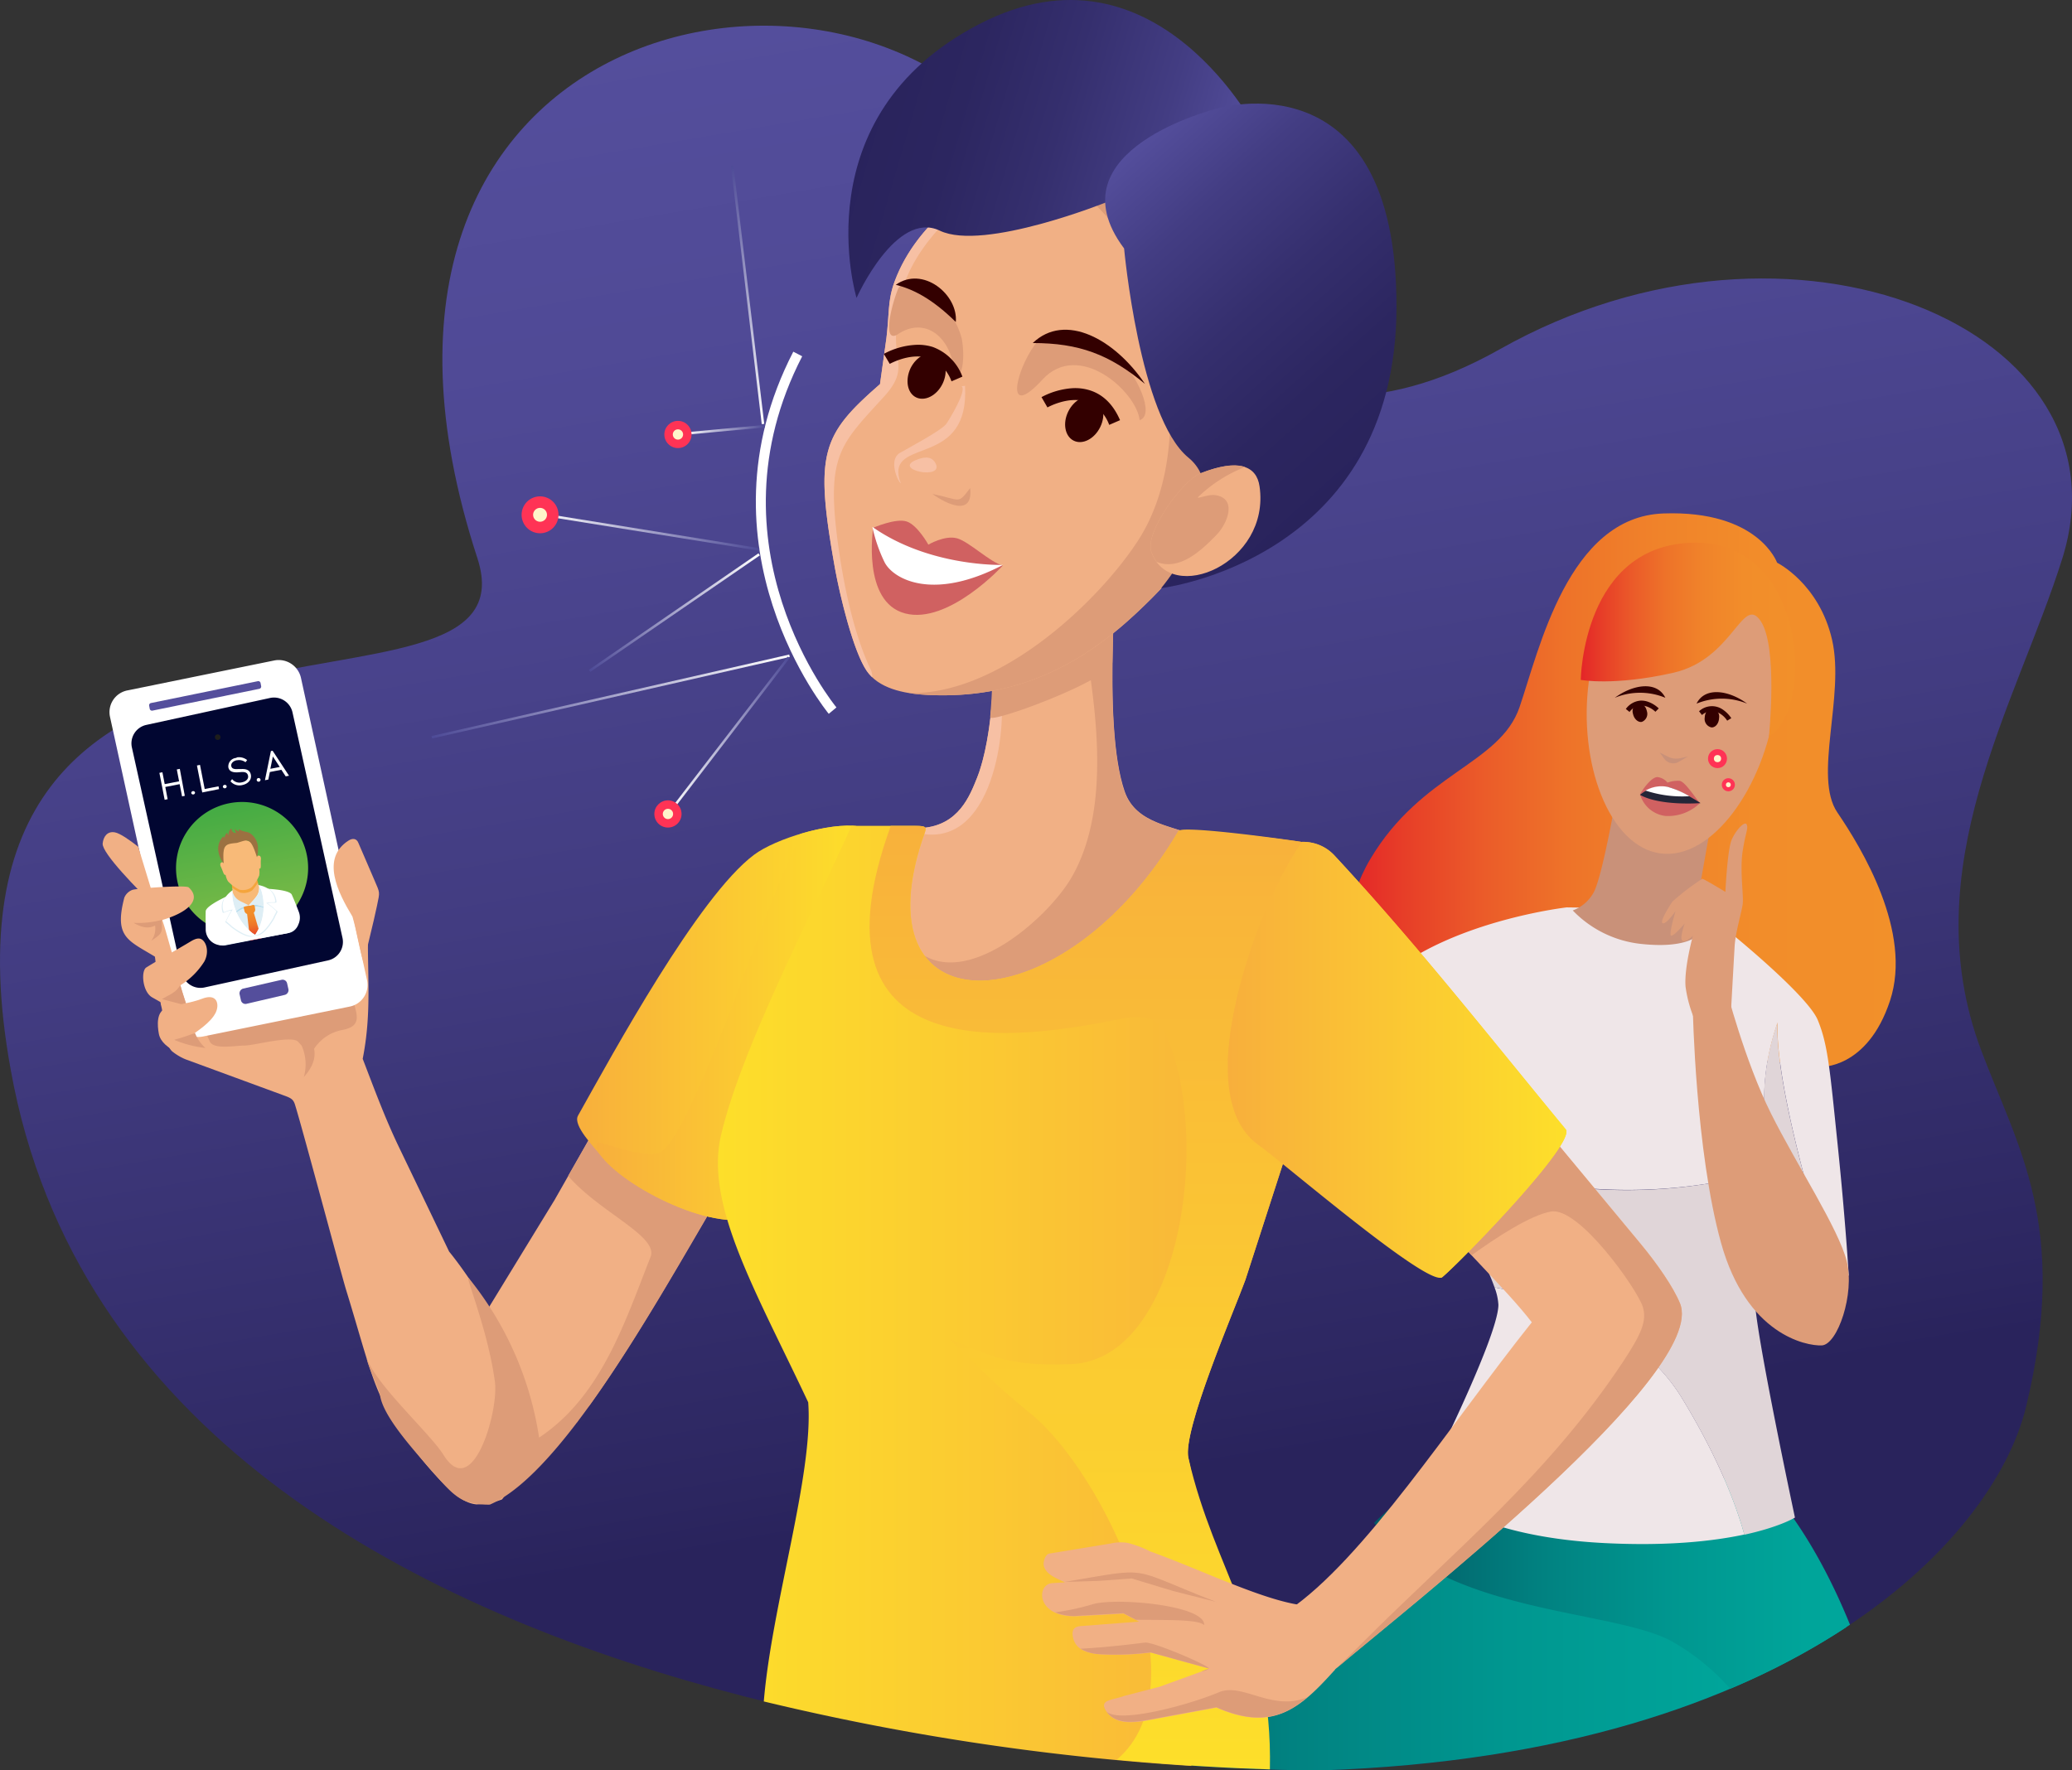 <?xml version="1.0" encoding="UTF-8"?> <svg xmlns="http://www.w3.org/2000/svg" xmlns:xlink="http://www.w3.org/1999/xlink" viewBox="0 0 414.4 354.14"><rect x="0" y="0" width="414.4" height="354.14" fill="#333333" stroke="none"/> <defs> <style> .cls-1 { isolation: isolate; } .cls-2 { fill: url(#linear-gradient); } .cls-3 { fill: #f1b085; } .cls-14, .cls-15, .cls-18, .cls-19, .cls-27, .cls-28, .cls-29, .cls-3, .cls-4, .cls-43, .cls-5 { fill-rule: evenodd; } .cls-4 { fill: #f7c0a4; } .cls-12, .cls-5 { fill: #dd9c78; } .cls-6 { fill: url(#New_Gradient_Swatch); } .cls-7 { fill: url(#New_Gradient_Swatch-2); } .cls-8 { fill: url(#linear-gradient-2); } .cls-9 { fill: #efe6e8; } .cls-10 { fill: #e0d5d8; } .cls-11 { fill: #c99179; } .cls-13 { fill: url(#linear-gradient-3); } .cls-14 { fill: url(#New_Gradient_Swatch_1); } .cls-15 { fill: url(#New_Gradient_Swatch_1-2); } .cls-16 { fill: url(#New_Gradient_Swatch_1-3); } .cls-17 { fill: url(#New_Gradient_Swatch_1-4); } .cls-18 { fill: url(#New_Gradient_Swatch_1-5); } .cls-19 { fill: url(#New_Gradient_Swatch_1-6); } .cls-20, .cls-27 { fill: #fff; } .cls-21 { fill: url(#linear-gradient-4); } .cls-22 { fill: url(#linear-gradient-5); } .cls-23 { fill: url(#linear-gradient-6); } .cls-24 { fill: url(#linear-gradient-7); } .cls-25 { fill: url(#linear-gradient-8); } .cls-26 { fill: url(#linear-gradient-9); } .cls-28 { fill: #010631; } .cls-29 { fill: #544e9c; } .cls-30 { fill: #1d1d1b; } .cls-31 { fill: url(#New_Gradient_Swatch_2); } .cls-32, .cls-37 { fill: #b5dced; } .cls-32 { mix-blend-mode: multiply; opacity: 0.1; } .cls-33 { fill: #f8ba78; } .cls-34 { fill: #f29100; opacity: 0.5; } .cls-35 { fill: #9c7141; } .cls-36 { fill: #deeef5; } .cls-38 { fill: url(#linear-gradient-10); } .cls-39 { fill: none; } .cls-40 { fill: #f35; } .cls-41 { fill: #fff5ca; } .cls-42 { fill: url(#linear-gradient-11); } .cls-43, .cls-46 { fill: #300; } .cls-44 { fill: url(#linear-gradient-12); } .cls-45 { fill: #d06161; } .cls-47 { fill: #242638; } </style> <linearGradient id="linear-gradient" x1="153.99" y1="-142.53" x2="153.99" y2="223.8" gradientTransform="translate(53.8 165.45) rotate(-9.61)" gradientUnits="userSpaceOnUse"> <stop offset="0" stop-color="#544e9c"></stop> <stop offset="0.19" stop-color="#4f4995"></stop> <stop offset="0.46" stop-color="#423c81"></stop> <stop offset="0.79" stop-color="#2c2660"></stop> <stop offset="0.82" stop-color="#29235c"></stop> </linearGradient> <linearGradient id="New_Gradient_Swatch" data-name="New Gradient Swatch" x1="202.38" y1="325.12" x2="383.06" y2="325.12" gradientUnits="userSpaceOnUse"> <stop offset="0" stop-color="#025a64"></stop> <stop offset="0.07" stop-color="#02636b"></stop> <stop offset="0.31" stop-color="#018281"></stop> <stop offset="0.55" stop-color="#009790"></stop> <stop offset="0.79" stop-color="#00a59a"></stop> <stop offset="1" stop-color="#00a99d"></stop> </linearGradient> <linearGradient id="New_Gradient_Swatch-2" x1="274.81" y1="316.57" x2="384.09" y2="316.57" xlink:href="#New_Gradient_Swatch"></linearGradient> <linearGradient id="linear-gradient-2" x1="269.78" y1="158.05" x2="379.19" y2="158.05" gradientUnits="userSpaceOnUse"> <stop offset="0" stop-color="#e42528"></stop> <stop offset="0.1" stop-color="#e73e28"></stop> <stop offset="0.25" stop-color="#eb5c29"></stop> <stop offset="0.4" stop-color="#ee7329"></stop> <stop offset="0.57" stop-color="#f0832a"></stop> <stop offset="0.76" stop-color="#f28d2a"></stop> <stop offset="1" stop-color="#f2902a"></stop> </linearGradient> <linearGradient id="linear-gradient-3" x1="316.15" y1="127.96" x2="359.03" y2="127.96" xlink:href="#linear-gradient-2"></linearGradient> <linearGradient id="New_Gradient_Swatch_1" data-name="New Gradient Swatch 1" x1="115.42" y1="204.62" x2="171.71" y2="204.62" gradientUnits="userSpaceOnUse"> <stop offset="0" stop-color="#f8af3c"></stop> <stop offset="1" stop-color="#fddf2a"></stop> </linearGradient> <linearGradient id="New_Gradient_Swatch_1-2" x1="119.25" y1="204.62" x2="171.71" y2="204.62" xlink:href="#New_Gradient_Swatch_1"></linearGradient> <linearGradient id="New_Gradient_Swatch_1-3" x1="261.22" y1="259.19" x2="143.59" y2="259.19" xlink:href="#New_Gradient_Swatch_1"></linearGradient> <linearGradient id="New_Gradient_Swatch_1-4" x1="217.57" y1="156.65" x2="217.57" y2="353.97" xlink:href="#New_Gradient_Swatch_1"></linearGradient> <linearGradient id="New_Gradient_Swatch_1-5" x1="245.54" y1="212.02" x2="313.28" y2="212.02" xlink:href="#New_Gradient_Swatch_1"></linearGradient> <linearGradient id="New_Gradient_Swatch_1-6" x1="245.56" y1="212" x2="313.28" y2="212" xlink:href="#New_Gradient_Swatch_1"></linearGradient> <linearGradient id="linear-gradient-4" x1="159.58" y1="73.79" x2="123.37" y2="37.58" gradientTransform="translate(49.8 -55.78) rotate(27.53)" gradientUnits="userSpaceOnUse"> <stop offset="0" stop-color="#fff"></stop> <stop offset="1" stop-color="#4e4b97"></stop> </linearGradient> <linearGradient id="linear-gradient-5" x1="136.72" y1="86" x2="152.99" y2="86" gradientTransform="matrix(1, 0, 0, 1, 0, 0)" xlink:href="#linear-gradient-4"></linearGradient> <linearGradient id="linear-gradient-6" x1="136.22" y1="145.27" x2="85.17" y2="94.21" gradientTransform="matrix(0.56, -0.83, 0.83, 0.56, -39.16, 163.24)" xlink:href="#linear-gradient-4"></linearGradient> <linearGradient id="linear-gradient-7" x1="143.85" y1="132.11" x2="92.8" y2="81.06" gradientTransform="matrix(0.32, -0.83, 0.46, 0.56, 48.08, 160.13)" xlink:href="#linear-gradient-4"></linearGradient> <linearGradient id="linear-gradient-8" x1="133.59" y1="147.09" x2="157.92" y2="147.09" gradientTransform="translate(173.57 -58.11) rotate(52.46)" xlink:href="#linear-gradient-4"></linearGradient> <linearGradient id="linear-gradient-9" x1="106.84" y1="106.28" x2="151.87" y2="106.28" gradientTransform="matrix(1, 0, 0, 1, 0, 0)" xlink:href="#linear-gradient-4"></linearGradient> <linearGradient id="New_Gradient_Swatch_2" data-name="New Gradient Swatch 2" x1="-2212.3" y1="-1941.42" x2="-2212.3" y2="-1967.85" gradientTransform="translate(2594.61 1667.54) rotate(-11.06)" gradientUnits="userSpaceOnUse"> <stop offset="0" stop-color="#82bc47"></stop> <stop offset="1" stop-color="#43ab44"></stop> </linearGradient> <linearGradient id="linear-gradient-10" x1="-2212.36" y1="-1940.09" x2="-2212.36" y2="-1947.01" gradientTransform="translate(2594.61 1667.54) rotate(-11.06)" xlink:href="#linear-gradient-2"></linearGradient> <linearGradient id="linear-gradient-11" x1="-2747.25" y1="558.25" x2="-2663.69" y2="558.25" gradientTransform="matrix(-0.86, -0.26, -0.27, 0.92, -1969.02, -1175.92)" gradientUnits="userSpaceOnUse"> <stop offset="0" stop-color="#544e9c"></stop> <stop offset="0.23" stop-color="#433d83"></stop> <stop offset="0.5" stop-color="#352f6e"></stop> <stop offset="0.76" stop-color="#2c2660"></stop> <stop offset="1" stop-color="#29235c"></stop> </linearGradient> <linearGradient id="linear-gradient-12" x1="205.6" y1="48.97" x2="284.21" y2="48.97" gradientTransform="translate(117 -148.31) rotate(47.89)" xlink:href="#linear-gradient-11"></linearGradient> </defs> <g class="cls-1"> <g id="Layer_2" data-name="Layer 2"> <g id="Layer_1-2" data-name="Layer 1"> <path class="cls-2" d="M405.25,281.26c8.66-36.14-1.74-51.76-9.05-71.26-13.58-36.21,7.16-69.3,16.25-98.24C426.88,65.84,358.39,36.93,300,69.84c-50,28.19-76.27-13.76-96.25-40.75C168.25-18.83,60.14,3.4,95.48,111.66c12.76,39.08-113.34-7-93.32,102.41C27.84,357.19,264.5,354.13,264.5,354.13,356.85,351,398.6,309,405.25,281.26Z"></path> <path class="cls-3" d="M224.53,96.91c-10,9.94-16.22,20-26.25,30,1.09,11.07-.57,23-2.86,28.67-1.44,3.58-3.67,9.52-11,10.05-4,.29-11.19,38.13,2.57,39.77,22.49,2.69,68.48-11.61,54.77-35.91-1.58-2.8-6.3-3.25-10.44-5-2.75-1.15-5.25-2.86-6.39-6.2C220.37,145.05,223.35,112.25,224.53,96.91Z"></path> <path class="cls-4" d="M198.52,138.25c-.36,7.13-1.6,13.57-3.1,17.32-1.44,3.58-3.67,9.52-11,10.05-.37,0-.75.36-1.15.94,15.51,3.85,18.19-21.37,16.8-28.47C200,138.09,199.29,138.13,198.52,138.25Z"></path> <path class="cls-5" d="M224.53,96.91c-2.85,2.82-5.52,5.81-8.1,8.87a167.92,167.92,0,0,0,0,17.51c.58,9.09,7.71,35.66-2.26,52.46-4.78,8-19.91,21.18-29.45,15.31a60.57,60.57,0,0,0-1.31,12.83,6.54,6.54,0,0,0,3.5,1.5c22.49,2.69,68.48-11.61,54.77-35.91-1.58-2.8-6.3-3.25-10.44-5-2.75-1.15-5.25-2.86-6.39-6.2C220.37,145.05,223.35,112.25,224.53,96.91Z"></path> <path class="cls-5" d="M224.53,96.91c-10,9.94-16.22,20-26.25,30a108.73,108.73,0,0,1-.25,16.54c-.12,1.44,24.41-7.59,24.44-11C222.62,118.93,224,103.49,224.53,96.91Z"></path> <path class="cls-3" d="M110.9,240.06,92.63,269.93l2.9,28.74,19.89-14.2s9.65-16.92,10.18-17.71-6.35-22.69-6.35-22.69Z"></path> <path class="cls-3" d="M139.09,195,122,220.55,110.9,240.06l6.83,41.28c12-16.68,23.83-39,30.67-49.6C145.68,219.34,141.8,207.37,139.09,195ZM79.75,229.38c-2.75-5.73-4.93-11.65-7.21-17.58,1.83-9.27.9-16.51,1.06-26,.08-4.85-6.31-11.91-10.23-14.54l-35.06-1.51q1.94,15.61,3.86,31.22c.84,2.71.12,7,2.2,9.29a11,11,0,0,0,2.71,1.63l20,7.35c1.32.49,1.67.81,2,2,1.6,5.21,9.17,33.62,10.12,36.72,3.39,11,4.82,17.26,7.53,22.67a76.59,76.59,0,0,0,11.8,16c2.54,2.55,4.46,4.07,6.75,4.3a14.45,14.45,0,0,0,5.13-1c15-18.94-10.58-49.56-10.58-49.56Q84.8,239.89,79.75,229.38Z"></path> <path class="cls-5" d="M128.4,211,122,220.55l-8.37,14.68c6.41,7.38,18.13,12.06,16.48,16.21-5.09,12.85-9.79,27.84-22.29,36.13a66.46,66.46,0,0,0-14-31.82c-1.19-1.48,3.74,10,5.16,20.65.79,5.85-4.42,24.08-10.28,14.63-2.6-4.19-13.23-13.75-15.33-19.26C73.4,272.83,75.87,278,76,279c.5,4.2,6.62,11,11,15.91,2.37,2.7,3.72,4.24,5.8,5.24a14.51,14.51,0,0,0,5.16.83c17-7.3,39.79-52.75,50.5-69.26-1.07-4.86-2.31-9.66-3.59-14.44C141.32,211.25,135.47,209.51,128.4,211Z"></path> <path class="cls-6" d="M291.75,300.94c-12.77,4.4-19,12.1-27.49,27.63-7,12.93-16.87,17.53-32.42,24.19,19.9,1.54,32.66,1.37,32.66,1.37,47.71-1.6,81.91-13.59,104.75-28.63-8.24-20-17.56-29.39-17.56-29.39S304.52,296.54,291.75,300.94Z"></path> <path class="cls-7" d="M286.28,296.63s-4.57,1.24-11.47,8c14.29,18.25,47.78,17.27,59.49,23.66a45.23,45.23,0,0,1,11.75,9.52A144.18,144.18,0,0,0,370,325c-5.24-12.91-11.58-22.87-18.12-29.64C331.56,296.71,286.28,296.63,286.28,296.63Z"></path> <path class="cls-8" d="M355.42,112.56s-3.71-10.53-22.75-9.85S307.83,130,303.91,141.45s-19.58,13.1-29.84,30.38,1.08,31.78,1.08,31.78L364,213.42s9.45.54,14-13.23-5.67-30.52-10.53-37.67S369,139.29,366.42,128,355.42,112.56,355.42,112.56Z"></path> <g> <path class="cls-9" d="M336.43,279.72c7.54,12.4,10.93,21.78,12.44,27.24-6.12,1.31-15.24,2.36-28,1.71-27.56-1.4-36.23-11.35-36.23-11.35S299.68,267.6,299.68,261a11.52,11.52,0,0,0-.77-3.47C308,259.19,327.17,264.47,336.43,279.72Z"></path> <path class="cls-9" d="M280,193.23c13.39-9.44,33.33-11.72,33.33-11.72s26.49.24,29.55,2.53,18.63,15.06,20.67,20,2.42,9.82,4,25.13,2.2,26,2.2,26-1.85-.11-4.38-.08L364,246.38s-9-28.91-8.48-41.84c-5.12,14.8-1.33,25-1.33,25l-9.24,6.63a101.86,101.86,0,0,1-32.48,1c-18.37-2.39-28.83-7.36-28.83-7.36l-23.66-5h-21.5S266.64,202.67,280,193.23Z"></path> <path class="cls-10" d="M344.92,236.17l9.24-6.63s-3.79-10.2,1.33-25C355,217.47,364,246.38,364,246.38l1.39,8.76c-5.55.07-14.4.82-14.4,4.93,0,6,8,43.5,8,43.5S356,305.44,348.87,307c-1.51-5.46-4.9-14.84-12.44-27.24-9.26-15.25-28.42-20.53-37.52-22.23-3.2-9.21-15.3-27.65-15.3-27.65s10.46,5,28.83,7.36A101.86,101.86,0,0,0,344.92,236.17Z"></path> </g> <path class="cls-11" d="M339.29,187.29s-2.29,2.47-11.05,1.53a22.2,22.2,0,0,1-13.69-6.7,7.81,7.81,0,0,0,4.08-3.42c1.78-2.8,4.73-20,4.73-20l18.4,8.56-2.64,14.9Z"></path> <path class="cls-12" d="M317.78,136.21c-2.2,16.27,4,33.11,14.3,34.5S352.82,157.5,355,141.23s-4.7-28-15-29.43S320,119.94,317.78,136.21Z"></path> <path class="cls-12" d="M346.16,202.94s.61-11,.77-13.69,1.38-6.76,1.61-8.38-.61-6.77,0-10.65,1.14-4.44.81-5.27-2.12,1-3,3-1.27,10.46-1.27,10.46-4.31-2.62-4.62-2.62a47.75,47.75,0,0,0-6,4.58c-.31.5-2.62,4-1.93,4.31s2.58-2.43,2.58-2.43-1.35,4.54-.92,4.89,2.76-2.42,2.76-2.42-1.11,3-.46,3.46,2.09-1,2.09-1-1.78,6.46-1.47,10.19a25.81,25.81,0,0,0,2.46,8Z"></path> <path class="cls-12" d="M338.56,201.82s.54,28.4,5.64,46.77,17,20.67,20.15,20.54,6.64-10.33,5-16.84-9.94-19.13-15.17-29.59-9-25.12-9-25.12Z"></path> <path class="cls-13" d="M353.78,147.36s1.89-18.1-1.71-23.23-5.49,7.74-17.38,10.44S316.15,136,316.15,136s.34-27.18,22.76-27.45S363,141.87,353.78,147.36Z"></path> <g> <path class="cls-14" d="M171.71,165.31c-5.6-.89-16.55,2.41-20.92,5.69-11.15,8.37-28.14,39.59-35.19,52.17-1.09,1.94,3.16,6.22,4.79,8.25,5.48,6.86,25.07,16.34,32,11.16C157.61,231.91,167.46,181.08,171.71,165.31Z"></path> <path class="cls-15" d="M160.69,209.74c5.07-18.81,5.95-25.62,11-44.43-3-.47-7.45.24-11.65,1.5-1.27,3.09-2.38,5.83-2.83,6.69-4,7.67-19.66,56.1-25.67,57.21-3.67.69-9-1.64-11.94-2.18-.6,1.05-.55,1.25.77,2.89,5.48,6.86,25.07,16.34,32,11.16C157.79,231.55,155.26,220.77,160.69,209.74Z"></path> </g> <path class="cls-16" d="M237.68,291.64c-1.23-5.38,9.1-29.31,11.41-35.66q3.89-12,7.76-24c-12.86-20.07-5.84-34,4.37-63.42-2.29-.44-24.81-3.56-25.54-2.32-22.77,38.68-63.93,40.47-51.25,1.84.85-2.57,1.44-2.88-1.49-2.88H170.3c-7.69,17.21-22,44.37-26.1,61.9-3.23,13.92,6.89,31,17.44,53.41,1.1,14.32-7.27,40.45-8.88,59.84a498.44,498.44,0,0,0,85.51,12.9C238.36,332.73,242.08,310.85,237.68,291.64Z"></path> <path class="cls-17" d="M237.68,291.64c-1.23-5.38,9.1-29.31,11.41-35.66q3.89-12,7.76-24c-12.86-20.07-5.84-34,4.37-63.42-2.71-.52-25-3.21-25.54-2.32-22.77,38.68-63.93,40.47-51.25,1.84.85-2.57,1.44-2.88-1.49-2.88h-4.78c-17.52,48.15,23.69,42.72,42.36,39.34,4-.73,10.25-2.9,12.55,2.17,9.47,20.88,3,65.21-18.75,66.16-14.74.65-17.3-2.68-24.41-4.95,5.2,4.78,7.9,8.1,16.27,14.9C220.8,294.68,241,337.07,223.36,352c12.81,1.2,23.4,1.72,30.62,1.94C254.53,326.1,243,314.71,237.68,291.64Z"></path> <g> <g> <path class="cls-3" d="M302.8,218.31c-4.11,7.86-13.13,15-17.24,22.89,5.11,6.68,15.69,16.63,20.8,23.31-16.25,20.36-33.59,47.45-48.77,57.7l8.75,12.29c12.91-11.17,75.53-59.64,69.65-73.83-1.33-3.23-4.53-7.86-7.9-11.92Z"></path> <path class="cls-5" d="M302.8,218.31c-4.11,7.86-12.37,16.5-16.48,24.36,2,2.65,5.23,5.44,8,8.43,5-3.61,11.73-8,15.86-8.75,5.64-1,17.24,15.53,18.36,19,.92,2.85-.31,5.59-4,11.15-15.06,22.7-33.38,37.4-52.33,56.38-2.74,2.75-4.37,4.23-4.91,4.83,14.76-12.53,74.43-59.14,68.69-73-1.33-3.23-4.53-7.86-7.9-11.92Z"></path> <path class="cls-3" d="M260.57,321.12C262.68,325,264.86,330,267,334c-7,7.81-12.38,12.52-23.69,7.59l-11.19,2.07c-4,.74-8.68,1.95-10.85-1.33-1.56-2.35,1.08-2.19,3.51-3.06l7.17-1.87,9.9-3.6-11.71-3.23a55.82,55.82,0,0,1-10.14.36c-2.9-.26-5.05-1.07-5.45-3.68-.21-1.46.48-1.94,1.91-2l11.34-.87-3.08-1.6-9,.51c-8.54.49-8.56-6.39-5.25-6.61l2.52-.16c-2.2-1-3.71-1.66-4.2-3.2-.25-.76.25-2.42,1.08-2.55l12.19-2a9.14,9.14,0,0,1,3.45-.14,21.42,21.42,0,0,1,4.56,1.72C240.26,314,252.63,320.16,260.57,321.12Z"></path> <path class="cls-5" d="M261.48,339.51c-4.86,4.11-10,5.63-18.21,2l-11.19,2.07c-3.94.73-8.57,1.92-10.78-1.22,2.47,2.45,16.31-1.25,22.49-3.85,4.71-2,10.63,3.94,17.69,1ZM221,341.86a2,2,0,0,1-.17-.43,3.2,3.2,0,0,1,.17.43Zm19.28-7.54,1.55-.56c-.39-.75-10.81-5.21-12.74-5.19-.28,0-7,.94-13,1.23a8.35,8.35,0,0,0,3.87,1.09,55.82,55.82,0,0,0,10.14-.36l11.71,3.23a2.7,2.7,0,0,1-1.55.56ZM227.17,324l-2.49-1.3-9,.51a9.84,9.84,0,0,1-4.65-.68,49,49,0,0,0,7.45-1.61c4.59-1.42,22.66.17,22.35,4.16-1.13-1.11-6.62-1-12.27-1.06Z"></path> <path class="cls-5" d="M243.23,320.43c-11.38-2.88-5.8-1.33-16.87-4.68-8.8.64-4.4.41-13.39.69,17.77-3,12.32-2.95,30.26,4Z"></path> </g> <g> <path class="cls-18" d="M251.75,229.08c4.87,3.45,34.05,28.6,36.71,26.39,3.7-3.08,26.87-26.91,24.68-29.57-15.41-18.68-29.57-36.78-46.21-54.73a8.22,8.22,0,0,0-6.24-2.74C252.13,180.59,237,218.6,251.75,229.08Z"></path> <path class="cls-19" d="M287.94,255.6a.75.75,0,0,0,.52-.13c3.7-3.08,26.87-26.91,24.68-29.57-15.41-18.68-29.57-36.78-46.21-54.73a8.85,8.85,0,0,0-6.53-2.78c-4.59,6.52-10.77,20.05-13.45,33.25a80.57,80.57,0,0,0-1.39,10.62c2.55-9.38,11.54-34.38,23.6-26.62,10.62,6.82,27.15,32.36,26.94,46.06C296,240.55,289.4,251.42,287.94,255.6Z"></path> </g> </g> <path class="cls-20" d="M165.75,142.79c-.27-.33-27.29-33.3-7.09-72.44l1.78.92c-19.6,38,6.58,69.92,6.85,70.24Z"></path> <path class="cls-5" d="M41.88,208.15c.58,1.92,5,1,7,1s9.66-2.18,10.8-.7c.1.12.35.39.64.7a9.13,9.13,0,0,1,.44,6.29c1.83-2,2.41-3.87,2.06-5.64a8.58,8.58,0,0,1,5.55-3.75c3.59-.66,3.28-2.42,2.44-5.23L57.34,203.7c-.29-.17-.6-.33-.91-.49l.45.59-15.49,3.28Z"></path> <polygon class="cls-21" points="152.35 84.85 146.19 33.21 146.69 33.15 152.85 84.79 152.35 84.85"></polygon> <polygon class="cls-22" points="136.77 87 136.72 86.51 152.94 85 152.99 85.5 136.77 87"></polygon> <rect class="cls-23" x="85.45" y="139.06" width="73.37" height="0.5" transform="translate(-27.91 30.64) rotate(-12.84)"></rect> <rect class="cls-24" x="114.3" y="122.3" width="41.15" height="0.5" transform="translate(-45.69 97.94) rotate(-34.5)"></rect> <rect class="cls-25" x="126.11" y="146.84" width="39.29" height="0.5" transform="translate(-59.69 173.03) rotate(-52.46)"></rect> <polygon class="cls-26" points="151.79 110.15 106.84 102.91 106.92 102.42 151.87 109.65 151.79 110.15"></polygon> <g> <path class="cls-27" d="M25.42,138.12l29.42-6a4.56,4.56,0,0,1,5.35,3.47l13.22,60.5A4.42,4.42,0,0,1,70,201.34l-29.42,6a4.55,4.55,0,0,1-5.34-3.47L22,143.4A4.43,4.43,0,0,1,25.42,138.12Z"></path> <path class="cls-28" d="M29.3,145,54,139.62a3.79,3.79,0,0,1,4.5,2.88l10,45.12a3.78,3.78,0,0,1-2.88,4.49l-24.74,5.42a3.81,3.81,0,0,1-4.5-2.88l-10-45.12A3.78,3.78,0,0,1,29.3,145Z"></path> <path class="cls-29" d="M48.61,197.76,56.3,196a.92.92,0,0,1,1.12.7l.28,1.24A1,1,0,0,1,57,199l-7.7,1.8a.92.92,0,0,1-1.11-.7l-.28-1.25A1,1,0,0,1,48.61,197.76Z"></path> <g> <circle class="cls-30" cx="43.54" cy="147.46" r="0.56"></circle> <path class="cls-31" d="M61.38,171.1a13.21,13.21,0,1,1-15.5-10.43A13.21,13.21,0,0,1,61.38,171.1Z"></path> <path class="cls-20" d="M50,181.77c-1.7.13-3.26.13-3.81.24a5.23,5.23,0,0,0-1.14.39c-.32.06-.31-.07-.32-.15a3.18,3.18,0,0,1-.06-.81l0-.09c-.39-2,2.13-3.58,2.69-3.68s.74-.26,1.64-.44l.14,0,.14,0c.89-.18,1.15-.11,1.68-.22s3.48.39,3.87,2.4c0,0,0,.07,0,.1a4.19,4.19,0,0,1,.25.77c0,.08.07.19-.25.26a5.84,5.84,0,0,0-1.2.06C53,180.66,51.58,181.25,50,181.77Z"></path> <path class="cls-32" d="M49.25,177.17c.86-.16,1.12-.11,1.64-.21s3.48.39,3.87,2.4c0,0,0,.07,0,.1a4.19,4.19,0,0,1,.25.77c0,.08.07.19-.25.26a5.84,5.84,0,0,0-1.2.06c-.53.11-1.89.66-3.44,1.16Z"></path> <path class="cls-33" d="M48.94,176.69a5.22,5.22,0,0,1-2.57,0,34.84,34.84,0,0,0,.64,4.69,20.28,20.28,0,0,0,2.76-.23,20.86,20.86,0,0,0,2.65-.78,33.48,33.48,0,0,0-1.09-4.61A5.18,5.18,0,0,1,48.94,176.69Z"></path> <path class="cls-34" d="M46.37,176.69a5.22,5.22,0,0,0,2.57,0,5.18,5.18,0,0,0,2.39-.93,2.57,2.57,0,0,1,.27.8,12.26,12.26,0,0,1-1.16,1.55,3.09,3.09,0,0,1-2.39.45,11.08,11.08,0,0,1-1.64-1C46.35,177,46.32,176.69,46.37,176.69Z"></path> <path class="cls-33" d="M44.32,172.5a.33.33,0,0,1,.35.07,6,6,0,0,1,.11-3,2.56,2.56,0,0,1,1.76-1.18,2.86,2.86,0,0,1,.83-.09,2.61,2.61,0,0,1,.8-.21,2.57,2.57,0,0,1,2.07.46,6.12,6.12,0,0,1,1.19,2.79.33.33,0,0,1,.31-.19c.31,0,.49.32.44.76-.09.85.1,1.78-.19,1.84a.37.37,0,0,1-.15,0,4.12,4.12,0,0,1,0,1.39,7.78,7.78,0,0,1-1.55,2.38,3.09,3.09,0,0,1-2.39.45,8,8,0,0,1-2.3-1.67,3.82,3.82,0,0,1-.48-1.3A.26.26,0,0,1,45,175c-.29,0-.45-.89-.84-1.64C44,173,44,172.64,44.32,172.5Z"></path> <path class="cls-35" d="M44.68,167.29c0,.11.17.3.21.29a1.66,1.66,0,0,1,.53-1,.93.93,0,0,0,.27.48c0-1,.48-1.28.63-1.31a.83.83,0,0,0,.88.88c-.28-.45-.18-.83-.11-.77a1.4,1.4,0,0,0,.7.44s0-.39,0-.44c1,.66,1.68.39,2.39.94a3.57,3.57,0,0,1,1.41,2.93,5.26,5.26,0,0,1-.2,1.75c-1.34-4.26-1.85-3.47-4-2.87-2.42.24-2.9.29-2.66,4.1a4.87,4.87,0,0,1-1-2.15A3.45,3.45,0,0,1,44.68,167.29Z"></path> <path class="cls-36" d="M57.78,186.62a2.41,2.41,0,0,0,1.78-3.25,27.88,27.88,0,0,0-1.83-3.79c-.26-.64-2-1.06-3.5-1.34a2.42,2.42,0,0,0-2.69,1.49v.05a2.41,2.41,0,0,1-4,.73l0,0a2.41,2.41,0,0,0-3-.43,16.87,16.87,0,0,0-1.61,1.12,2.45,2.45,0,0,0-.89,2c.11,1.68.17,2.74.21,3.63a2.4,2.4,0,0,0,2.87,2.27Z"></path> <g> <path class="cls-37" d="M46.48,178.88c-.94,1.23.43,4,.53,3.91a4.54,4.54,0,0,1,2.84-1.31c-.34-.28-1.38-.67-2-1A2.88,2.88,0,0,1,46.48,178.88Z"></path> <path class="cls-37" d="M52.05,177.84c1.32.81,1,3.88.92,3.84a4.63,4.63,0,0,0-3.12-.2c.21-.39,1-1.12,1.46-1.66A2.85,2.85,0,0,0,52.05,177.84Z"></path> </g> <path class="cls-38" d="M49.42,182.83l.63,5.3,2.22-.43-1.51-5.13a.83.83,0,0,0,.26-.8c-.09-.46.07-1-1-.66l-.23,0-.24,0c-1.12.08-.77.53-.68,1A.84.84,0,0,0,49.42,182.83Z"></path> <path class="cls-36" d="M46.57,178.55c-.87,1.23.45,4,.54,3.91a4.25,4.25,0,0,1,2.68-1.28c-.32-.28-1.31-.68-1.87-1A2.85,2.85,0,0,1,46.57,178.55Z"></path> <path class="cls-20" d="M51.84,177.57c1.26.83,1,3.88.91,3.84a4.16,4.16,0,0,0-3-.23c.2-.38,1-1.1,1.37-1.64A2.89,2.89,0,0,0,51.84,177.57Z"></path> <path class="cls-36" d="M51.84,177.57c1.26.83,1,3.88.91,3.84a4.16,4.16,0,0,0-3-.23c.2-.38,1-1.1,1.37-1.64A2.89,2.89,0,0,0,51.84,177.57Z"></path> <path class="cls-20" d="M57.39,186.7a3.2,3.2,0,0,0,2.38-4.27c-.43-1.16-.92-2.36-1.41-3.46s-5.57-1.22-6.21-1.24a10.76,10.76,0,0,1-1,9.19A.34.34,0,0,1,51,187a.41.41,0,0,1-.15-.07,10.73,10.73,0,0,1-4.42-8.12c-.59.26-5.25,2.29-5.29,3.48s0,2.51,0,3.75a3.21,3.21,0,0,0,3.82,3Z"></path> <g> <path class="cls-36" d="M44.5,182.44a3.33,3.33,0,0,1,.32-2.73c.68-.34,1.24-.59,1.42-.67a10.94,10.94,0,0,0,.44,2.54l.09.28,0,0A8.82,8.82,0,0,0,51.07,187c0,.08-.18.27-.62.35-1.52.3-4.28-1.93-4.28-1.93l-.36-.34h0s-.73-.6-.74-.63,0-.05,0-.06v0c.12-.17.67-1.42,1.2-2.23l-.25,0C45,182.38,44.58,182.86,44.5,182.44Z"></path> <path class="cls-36" d="M55.29,180.33a3.28,3.28,0,0,0-1.33-2.4c-.76-.06-1.36-.09-1.56-.09a10.48,10.48,0,0,1,.54,2.51c0,.1,0,.2,0,.3v0A9.34,9.34,0,0,1,51,187c0,.18.43.15.63.11,1.52-.3,3.25-3.4,3.25-3.4l.2-.45h0s.44-.84.44-.87,0,0,0-.07h0c-.17-.11-1.16-1.06-2-1.62l.24-.06C54.77,180.47,55.37,180.75,55.29,180.33Z"></path> <path class="cls-20" d="M46.17,182c-1,.19-1.4.68-1.48.25a3.26,3.26,0,0,1,.32-2.72c.68-.35,1.23-.6,1.42-.68a10.51,10.51,0,0,0,.62,3.07A8.71,8.71,0,0,0,46.17,182Z"></path> <path class="cls-20" d="M53.58,180.55c.94-.18,1.54.1,1.46-.33a3.33,3.33,0,0,0-1.32-2.4c-.76-.06-1.37-.08-1.57-.08a10.75,10.75,0,0,1,.58,3.07A7.67,7.67,0,0,1,53.58,180.55Z"></path> <path class="cls-20" d="M46.35,185.26l-.35-.33v0s-.73-.6-.74-.63,0,0,0-.06h0a15.19,15.19,0,0,1,1.65-2.82,10.59,10.59,0,0,0,3.93,5.54c.05,0,.27.1.24.11s-.34.14-.4.15C49.12,187.49,46.35,185.26,46.35,185.26Z"></path> <path class="cls-20" d="M54.63,183.65l.2-.45h0s.45-.84.44-.87,0,0,0-.07h0a15.05,15.05,0,0,0-2.59-2,10.78,10.78,0,0,1-1.54,6.62S51,187,51,187s.33,0,.38,0C52.9,186.75,54.63,183.65,54.63,183.65Z"></path> </g> <path class="cls-39" d="M61.69,172.23a13.21,13.21,0,1,1-15.5-10.43A13.21,13.21,0,0,1,61.69,172.23Z"></path> <g> <path class="cls-20" d="M36.41,159.31l-.48-2.45-2.87.56.47,2.45-.6.12-1.05-5.39.6-.12.46,2.37,2.88-.56-.46-2.37.6-.12,1,5.39Z"></path> <path class="cls-20" d="M39,158.49a.36.36,0,0,1-.31.42.37.37,0,0,1-.44-.27.39.39,0,0,1,.75-.15Z"></path> <path class="cls-20" d="M40.45,158.52l-1.06-5.39L40,153l.94,4.83,2.76-.54.11.56Z"></path> <path class="cls-20" d="M45.33,157.26a.36.36,0,0,1-.31.42.37.37,0,0,1-.44-.27.36.36,0,0,1,.31-.4A.36.36,0,0,1,45.33,157.26Z"></path> <path class="cls-20" d="M47.31,151.52a2.6,2.6,0,0,1,2.12.52l-.33.43a2.16,2.16,0,0,0-1.68-.39l-.09,0c-.57.11-1.19.54-1.07,1.18.1.47.52.64,1.32.58l.6,0c1.12-.07,1.84.22,2,1.19s-.59,1.76-1.68,2h0a2.35,2.35,0,0,1-2.4-.74l.32-.44a1.9,1.9,0,0,0,2,.63h0c.76-.15,1.32-.66,1.19-1.3s-.6-.79-1.39-.74l-.6.05c-1.12.07-1.79-.21-1.95-1a1.71,1.71,0,0,1,1.56-1.88l.08,0Z"></path> <path class="cls-20" d="M52.1,155.94a.37.37,0,0,1-.3.42.38.38,0,0,1-.45-.27.38.38,0,0,1,.75-.15Z"></path> <path class="cls-20" d="M53.66,155.94l-.67.13,1.19-5.83.34-.07,3.28,5-.66.13-.87-1.32-2.3.45Zm.41-2.15,1.88-.37-1.38-2.1Z"></path> </g> </g> <path class="cls-29" d="M30.2,140.63l21.37-4.37a.46.46,0,0,1,.54.36l.12.62a.47.47,0,0,1-.37.55l-21.37,4.36a.46.46,0,0,1-.54-.36l-.12-.62A.46.46,0,0,1,30.2,140.63Z"></path> </g> <g> <path class="cls-3" d="M31.41,181.75c-4-3.92-11-11.05-10.88-13,.13-1.4.95-2.53,2.44-2.25,1.06.2,2.94,1.52,4.67,2.87Z"></path> <path class="cls-3" d="M34.81,191.86l-1.59.95c-6.81-4.7-10.69-4.29-8.36-13.24A2.8,2.8,0,0,1,26.5,178c1-.31,10.66-1,11.24-.49,2.8,2.57-.51,5.14-5.29,6.52C33.34,186.62,33.92,189.25,34.81,191.86Z"></path> <path class="cls-5" d="M26.71,184.6a18.85,18.85,0,0,0,5.84-.63l-.24.23c.26,2.47,0,2.59-2.07,4a4,4,0,0,0,.77-3.06C29.75,185.8,28.47,185.61,26.71,184.6Z"></path> <path class="cls-3" d="M36.08,197.09c.63,2.4,1.47,4.48,2.09,6.89-2.3-1.29-5.41-3.17-7.72-4.46-2-1.13-2.28-5.34-1.18-6,2.66-1.66,6.08-3.52,8.83-5.18.91-.55,1.69-.82,2.3-.39,1,.69,1.41,2.69.45,4.41A14.92,14.92,0,0,1,36.08,197.09Z"></path> <path class="cls-5" d="M36.08,197.09c.37,1.42.89,2.78,1.24,4.08l-4.93-1.31c1.1-.69,2.59-1.23,3.28-2.25Z"></path> <path class="cls-3" d="M40.72,212.88c-2.7-1.5-8.3-2.72-8.95-6.08-.32-1.72-.5-4.38,1.39-5.1,2.24-.84,4.9-1,7.23-1.91,3.07-1.2,3.54,1.14,2.75,2.77-1,2.07-3.92,3.81-4.58,4.39C39.18,209,40.6,210.86,40.72,212.88Z"></path> <path class="cls-5" d="M39,206.63a7.72,7.72,0,0,0,2.09,3A22.43,22.43,0,0,1,34.82,208,42.39,42.39,0,0,0,39,206.63Z"></path> </g> <path class="cls-3" d="M72.75,192.68c-1-3.28-1.3-6.05-2.26-9.33-2.94-4.85-6.33-11.63-.81-15.19.86-.56,1.65-.44,2,.46L74.86,176c1.17,2.75,1.14,2.26.53,5.22C74.59,185.06,73.54,188.89,72.75,192.68Z"></path> <circle class="cls-40" cx="343.5" cy="151.75" r="1.9"></circle> <circle class="cls-41" cx="343.5" cy="151.75" r="0.72"></circle> <circle class="cls-40" cx="345.67" cy="156.98" r="1.31"></circle> <circle class="cls-41" cx="345.67" cy="156.98" r="0.49"></circle> <g> <circle class="cls-40" cx="135.59" cy="86.91" r="2.72"></circle> <circle class="cls-41" cx="135.59" cy="86.91" r="1.03"></circle> </g> <g> <circle class="cls-40" cx="133.59" cy="162.82" r="2.72"></circle> <circle class="cls-41" cx="133.59" cy="162.82" r="1.03"></circle> </g> <g> <circle class="cls-40" cx="108.01" cy="102.98" r="3.69"></circle> <circle class="cls-41" cx="108.01" cy="102.98" r="1.39"></circle> </g> </g> <g id="Layer_2-2" data-name="Layer 2"> <path class="cls-3" d="M209.21,30.53c-12.6,4.49-25.69,13.19-30.33,25.9-1.35,3.71-1,6.28-1.6,11.24-.43,3.06-.85,6.12-1.28,9.17-11.69,10.2-13.14,13.75-9,36.87,1,5.5,3.63,16.46,6.32,20.45,2.34,3.46,7.15,4.62,12.35,4.86,17.37.82,30.28-5.78,41.55-16.33,9.45-8.85,11.21-12.51,17-23.69-11.54-24.6-5.28-22-9.58-43.09C232.18,44.08,224,44.25,209.21,30.53Z"></path> <path class="cls-5" d="M181.78,138.63a32.22,32.22,0,0,0,3.89.39c17.37.82,30.28-5.78,41.55-16.33,9.45-8.85,11.21-12.51,17-23.69-11.54-24.6-5.28-22-9.58-43.09-2.27-11.1-9.58-11.63-22.73-23,5.76,7.78,10.46,9.44,15,18.91,7.37,15.27,11.2,40.35.55,56.54C219.24,120.85,199.67,139.09,181.78,138.63Z"></path> <path class="cls-4" d="M205.09,32.15C193.86,37,183,45.1,178.88,56.43c-1.35,3.71-1,6.28-1.6,11.24-.43,3.06-.85,6.12-1.28,9.17-11.69,10.2-13.14,13.75-9,36.87,1,5.5,3.63,16.46,6.32,20.45a7.63,7.63,0,0,0,1.14,1.33,4.13,4.13,0,0,0-.21-1.32c-3.56-7.34-5.64-17.76-6.7-25.74-2.33-17.52.62-19.6,9.28-29.12,4.38-4.82,2.43-6.65,2.37-11.38C179.09,59.27,180.55,47,205.09,32.15Z"></path> <path class="cls-5" d="M208.49,75.93c7.31-7.94,18.82,2.41,19.44,8.12,3.25-1.06-.77-9.42-4.12-12.26s-9-4.2-11.61-4.74c-.86-.18-1.4-.27-1.42-.28-1.85.58-2.53.41-3.89,2.29C203,74.53,201,84.1,208.49,75.93Z"></path> <path class="cls-42" d="M221.55,40.35s-24.82,10-33.59,5.79-16.65,13.45-16.65,13.45S160.2,23.29,195.85,4.82s56,22.09,56,22.09S240.23,44,221.55,40.35Z"></path> <path class="cls-43" d="M206.55,68.62C213.06,62.4,223,67.88,229,76.8,221.87,70.88,215.8,68.62,206.55,68.62Z"></path> <path class="cls-43" d="M339.31,140.75c1.69-3.42,6.46-2.69,10.11,0A13.31,13.31,0,0,0,339.31,140.75Z"></path> <path class="cls-43" d="M333.07,139.58c-1.69-3.43-6.45-2.69-10.11,0A13.22,13.22,0,0,1,333.07,139.58Z"></path> <path class="cls-44" d="M224.82,49.7s3.09,33.83,12.86,41.84-5.45,26.11-5.45,26.11,47-5.55,47.07-56.22-35.89-39.71-35.89-39.71S210,29.93,224.82,49.7Z"></path> <path class="cls-5" d="M179.63,57.75c-1.51,3.74-3.18,11.17,0,9.07,4.83-3.2,9.61-.19,10.95,5.72,1.17,5.18,2.71.5,1.78-4.78A16.12,16.12,0,0,0,190.83,64a29.82,29.82,0,0,0-6.51-6C182.32,56.75,180.08,56.65,179.63,57.75Z"></path> <path class="cls-43" d="M191.16,64.41c-4.91-4.84-8.76-6.63-12-7.44C184.56,53.12,191.66,58.91,191.16,64.41Z"></path> <path class="cls-4" d="M193,77.18c.94,16.07-14.49,10.57-13.27,18,.21,1.3.64,1.62.36,1.42-.62-.47-2.4-4.67-.12-6,1.63-.93,8.36-4.52,9.29-5.81.54-.77,4.22-6.74,3.05-7.52Z"></path> <path class="cls-5" d="M186.47,98.8c5.87,1.21,5,2.16,7.56-1.16C194.68,103.39,189.37,100.9,186.47,98.8Z"></path> <path class="cls-4" d="M183.46,91.92c-5.46,2,5.83,4.34,3.55.59C186.16,91.11,184.56,91.5,183.46,91.92Z"></path> <path class="cls-3" d="M240.07,94.69c7.69-3,11.25-1.49,11.84,2.6,2.24,15.38-17.86,23.91-21.65,13.09C228.88,106.44,236.66,96,240.07,94.69Z"></path> <path class="cls-5" d="M240.07,94.69c4.08-1.62,7-1.94,8.93-1.27a28.41,28.41,0,0,0-9.37,6c-.49.52,2-.58,3.37-.38,4.51.61,2.53,5.64.33,7.92-3.21,3.33-7.48,7.25-12,5.44a7.86,7.86,0,0,1-1.05-2C228.88,106.44,236.66,96,240.07,94.69Z"></path> <g> <path class="cls-45" d="M200.57,113.13S189.68,125,181,122.7s-6.36-17.13-6.36-17.13,4.58-2,6.74-1.24,4.29,4.62,4.29,4.62,3.25-1.92,5.69-1.28S198,112.49,200.57,113.13Z"></path> <path class="cls-20" d="M200.59,113s-14.59.49-26.11-7.6a30.77,30.77,0,0,0,2.43,7.06C178.59,115.79,186.51,120.38,200.59,113Z"></path> </g> <path class="cls-46" d="M213.66,82.3c1.17-2.35,3.54-3.56,5.3-2.69s2.24,3.49,1.07,5.85-3.53,3.56-5.29,2.69S212.49,84.66,213.66,82.3Z"></path> <path class="cls-46" d="M214.4,77.66a15.29,15.29,0,0,0-6.1,1.78l1.19,2.06s4.18-2.36,7.85-1.13a7.72,7.72,0,0,1,4.5,4.62l2.17-.94c-1.33-3.08-3.33-5.08-5.94-5.94A9.8,9.8,0,0,0,214.4,77.66Z"></path> <g> <path class="cls-46" d="M329.37,142.25c-.2-1-1-1.76-1.77-1.61a1.73,1.73,0,0,0-1,2.15c.2,1,1,1.76,1.77,1.61A1.72,1.72,0,0,0,329.37,142.25Z"></path> <path class="cls-46" d="M329.58,140.37a5.92,5.92,0,0,1,2.17,1.34l-.67.67a4.56,4.56,0,0,0-2.93-1.28,3.14,3.14,0,0,0-2.24,1.32l-.74-.6a4,4,0,0,1,2.94-1.67A3.94,3.94,0,0,1,329.58,140.37Z"></path> </g> <g> <path class="cls-46" d="M343.81,143.65a1.73,1.73,0,0,0-1.36-2c-.78,0-1.46.81-1.5,1.86a1.73,1.73,0,0,0,1.36,2C343.1,145.54,343.77,144.71,343.81,143.65Z"></path> <path class="cls-46" d="M344.44,141.86a6.2,6.2,0,0,1,1.82,1.8l-.82.5a4.47,4.47,0,0,0-2.56-1.9,3.14,3.14,0,0,0-2.48.77l-.59-.75a3.79,3.79,0,0,1,4.63-.42Z"></path> </g> <path class="cls-46" d="M182.12,73.63c1.17-2.35,3.54-3.56,5.3-2.69s2.24,3.49,1.08,5.85-3.54,3.56-5.3,2.69S181,76,182.12,73.63Z"></path> <path class="cls-46" d="M182.86,69a15,15,0,0,0-6.09,1.79l1.18,2s4.18-2.36,7.85-1.13a7.69,7.69,0,0,1,4.5,4.62l2.18-.94a10,10,0,0,0-5.95-5.94A9.8,9.8,0,0,0,182.86,69Z"></path> <g> <path class="cls-45" d="M340,160.63a9.11,9.11,0,0,1-6.9,2.59,6,6,0,0,1-5.1-4.37s2-3.39,3.5-3.41a3.11,3.11,0,0,1,2,1.11,6.11,6.11,0,0,1,2.38-.36C337,156.29,339,159.57,340,160.63Z"></path> <path class="cls-47" d="M328,159a6.84,6.84,0,0,1,5.54-1.55c2.51.51,6.57,3.2,6.57,3.2S332.09,161.29,328,159Z"></path> <path class="cls-20" d="M329.11,158.14a6.36,6.36,0,0,1,4.36-.75,17.4,17.4,0,0,1,4.4,1.88A23.31,23.31,0,0,1,329.11,158.14Z"></path> </g> <path class="cls-11" d="M331.93,150.52l.93,1.27a2.2,2.2,0,0,0,2.88.61l1.88-1.09-1.55.35a3.73,3.73,0,0,1-2.48-.3Z"></path> </g> </g> </g> </svg> 